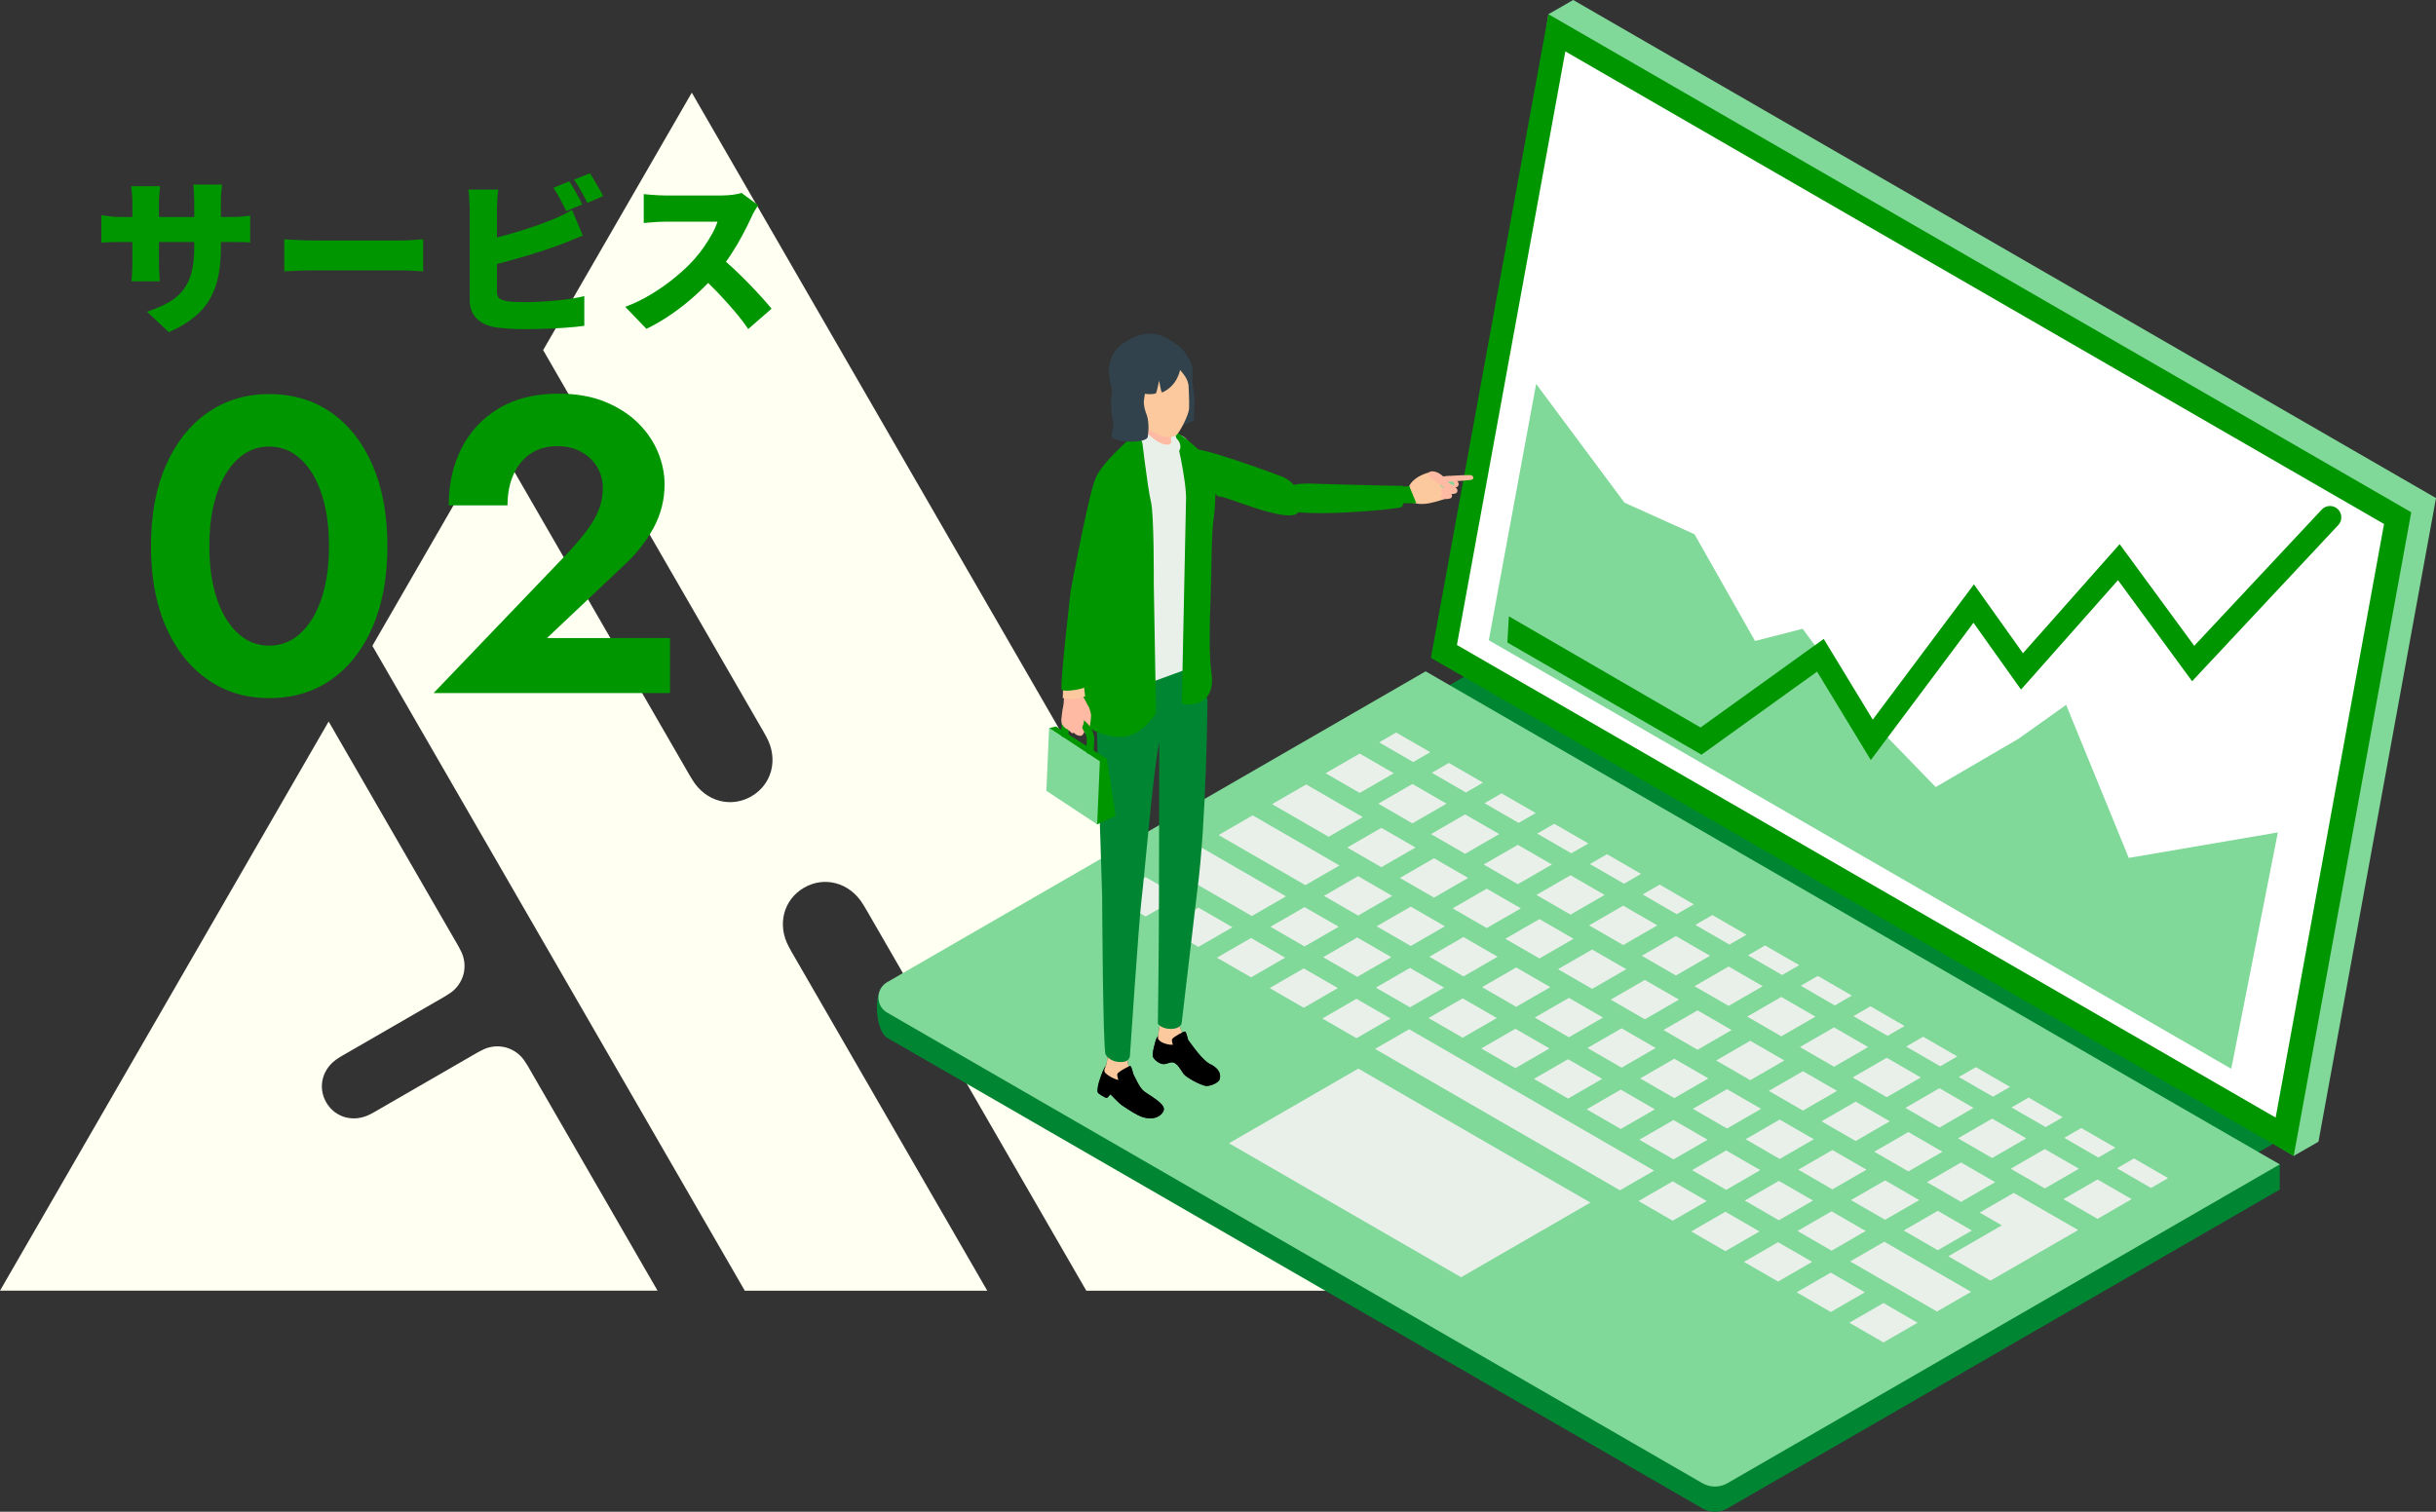 <?xml version="1.0" encoding="UTF-8"?><svg id="_レイヤー_2" xmlns="http://www.w3.org/2000/svg" width="290" viewBox="0 0 290 180"><rect x="0" y="0" width="290" height="180" fill="#333333" stroke="none"/><defs><style>.cls-1{fill:#ffbaa3;}.cls-2{fill:#fffbfc;}.cls-3{fill:#fff;}.cls-4{fill:none;}.cls-5{fill:#1e292b;}.cls-6{fill:#e9f0ea;}.cls-7{fill:#80d899;}.cls-8{fill:#008533;}.cls-9{fill:#fffff2;}.cls-10{fill:#31424c;}.cls-11{fill:#fbc99d;}.cls-12{fill:#009600;}</style></defs><g id="_レイヤー_1-2"><rect class="cls-4" width="164.714" height="164.714"/><path class="cls-9" d="M82.357,11.034l-17.697,30.651c10.804,18.714,18.313,31.72,22.538,39.038,1.922,3.328,3.164,5.481,3.729,6.458.202.35.258.468.321.584,1.449,2.659.63,5.653-1.805,7.058-2.435,1.405-5.436.618-7.015-1.966-.069-.112-.143-.221-.345-.57-1.812-3.138-10.612-18.379-23.319-40.39l-14.434,25.001,44.334,76.783h28.865c-13.848-23.985-21.604-37.419-23.292-40.343-.202-.349-.258-.468-.321-.584-1.449-2.659-.63-5.653,1.805-7.058,2.435-1.406,5.437-.618,7.015,1.966.069.112.143.221.345.57.853,1.477,3.251,5.631,6.876,11.909,4.657,8.066,11.338,19.638,19.364,33.54h35.335s.058,0,.058,0L82.357,11.034Z"/><path class="cls-9" d="M62.561,126.495s-.003,0-.004-.001c-.543-.907-1.395-1.518-2.343-1.776-.95-.25-1.993-.147-2.917.367-.001,0-.003,0-.004,0l-.501.266-.059.034s-9.214,5.32-12.117,6.995c-.264.152-.354.195-.441.243-2.011,1.095-4.273.476-5.336-1.365-1.063-1.84-.468-4.11,1.486-5.303.085-.052.167-.108.431-.26,2.501-1.444,12.099-6.987,12.099-6.987l.059-.034.481-.301s0-.003.001-.004c.907-.543,1.518-1.395,1.776-2.343.25-.95.147-1.994-.367-2.917,0-.002,0-.003,0-.004l-.266-.501-15.413-26.695L0,153.68h78.28l-15.418-26.705-.301-.481Z"/><path class="cls-12" d="M19.745,55.424c1.183-2.7,2.832-4.792,4.949-6.275,2.117-1.482,4.559-2.225,7.325-2.225,2.866,0,5.351.742,7.45,2.225,2.1,1.483,3.732,3.575,4.9,6.275,1.166,2.699,1.75,5.899,1.75,9.6s-.584,6.9-1.75,9.6c-1.168,2.7-2.801,4.793-4.9,6.275-2.1,1.483-4.584,2.225-7.45,2.225-2.767,0-5.208-.741-7.325-2.225-2.117-1.482-3.767-3.575-4.949-6.275-1.184-2.699-1.775-5.899-1.775-9.6s.592-6.9,1.775-9.6ZM25.42,69.849c.333,1.45.816,2.7,1.45,3.75.633,1.05,1.383,1.858,2.25,2.425.866.567,1.832.85,2.899.85,1.101,0,2.083-.282,2.95-.85.866-.566,1.616-1.375,2.25-2.425.633-1.05,1.116-2.3,1.45-3.75.333-1.45.5-3.058.5-4.825s-.167-3.375-.5-4.825c-.334-1.45-.817-2.7-1.45-3.75-.634-1.05-1.384-1.857-2.25-2.425-.867-.566-1.85-.85-2.95-.85-1.067,0-2.033.283-2.899.85-.867.567-1.617,1.375-2.25,2.425-.634,1.05-1.117,2.3-1.45,3.75-.334,1.45-.5,3.059-.5,4.825s.166,3.375.5,4.825Z"/><path class="cls-12" d="M67.518,65.924c.9-.967,1.667-1.867,2.301-2.7.633-.833,1.116-1.667,1.449-2.5.334-.833.5-1.7.5-2.601,0-.633-.117-1.25-.35-1.85-.233-.6-.584-1.133-1.05-1.6-.468-.467-1.034-.842-1.7-1.125-.667-.283-1.434-.426-2.3-.426-1.233,0-2.292.293-3.175.875-.884.584-1.567,1.409-2.051,2.476-.482,1.067-.725,2.3-.725,3.7h-7c0-2.5.5-4.75,1.5-6.75s2.475-3.592,4.426-4.775c1.949-1.183,4.341-1.775,7.174-1.775,2.101,0,3.941.325,5.525.976,1.583.649,2.9,1.5,3.95,2.55s1.833,2.209,2.351,3.475c.516,1.268.774,2.534.774,3.801,0,1.867-.45,3.617-1.351,5.25-.899,1.633-2.083,3.117-3.549,4.449l-9.101,8.601h14.649v6.55h-28.149l15.899-16.6Z"/><path class="cls-12" d="M12.061,25.613c.16.027.347.058.561.091.213.033.459.063.739.09s.601.04.96.04h13.04c.587,0,1.05-.014,1.39-.04s.684-.066,1.03-.12v3.2c-.28-.026-.606-.043-.979-.05s-.848-.011-1.42-.011h-13.061c-.359,0-.674.004-.939.011-.268.007-.504.017-.711.029-.206.014-.409.027-.609.04v-3.28ZM19.061,22.174c-.027.24-.057.53-.09.87s-.051.724-.051,1.149v7.04c0,.32.008.624.021.91.013.287.026.54.04.76.014.221.026.417.04.591h-3.38c.026-.174.047-.37.061-.591.013-.22.025-.473.039-.76.014-.286.021-.59.021-.91v-7.06c0-.333-.014-.663-.04-.99-.027-.326-.061-.663-.1-1.01h3.439ZM26.301,29.454c0,1.187-.094,2.276-.28,3.27s-.507,1.907-.96,2.74-1.084,1.587-1.891,2.26-1.83,1.283-3.069,1.83l-2.601-2.44c1-.333,1.857-.703,2.57-1.109s1.293-.9,1.74-1.48c.446-.58.776-1.272.99-2.08.213-.807.32-1.776.32-2.909v-5.58c0-.413-.011-.783-.031-1.11-.02-.326-.049-.616-.09-.87h3.44c-.026.254-.057.544-.09.87-.034.327-.05.697-.05,1.11v5.5Z"/><path class="cls-12" d="M33.836,28.494c.267.013.61.033,1.03.06.42.027.85.047,1.289.06.44.014.82.021,1.141.021h10.619c.453,0,.904-.021,1.351-.06.446-.04.817-.067,1.11-.08v3.819c-.254-.013-.623-.036-1.11-.069s-.937-.051-1.351-.051h-10.619c-.574,0-1.189.014-1.85.04-.66.027-1.197.054-1.61.08v-3.819Z"/><path class="cls-12" d="M59.321,22.574c-.053.333-.094.733-.12,1.199-.026.467-.04.848-.04,1.141v9.819c0,.388.1.653.301.801.199.146.513.26.939.34.293.04.617.066.971.08.353.013.736.02,1.149.02.521,0,1.101-.017,1.739-.05.641-.033,1.291-.08,1.951-.14.66-.061,1.279-.137,1.859-.23.58-.093,1.076-.193,1.49-.3v3.54c-.654.093-1.404.17-2.25.229-.848.061-1.703.104-2.57.13-.867.027-1.674.04-2.42.04-.68,0-1.316-.023-1.91-.069-.594-.047-1.109-.104-1.55-.17-.92-.174-1.64-.53-2.16-1.07s-.78-1.257-.78-2.15v-10.819c0-.146-.006-.363-.02-.65-.014-.286-.029-.583-.05-.89s-.05-.573-.091-.8h3.561ZM57.741,28.613c.666-.146,1.36-.316,2.08-.51.721-.193,1.437-.399,2.15-.62.713-.22,1.387-.442,2.02-.67.633-.227,1.197-.439,1.689-.64.387-.146.773-.313,1.16-.5s.807-.413,1.261-.68l1.28,3.06c-.44.174-.895.356-1.36.55-.467.193-.874.357-1.22.49-.574.214-1.23.443-1.971.69-.74.246-1.517.489-2.33.729-.812.24-1.627.47-2.439.69-.813.22-1.58.409-2.301.569l-.02-3.16ZM67.76,21.594c.174.24.357.53.551.87s.38.677.561,1.01c.18.334.329.62.449.86l-1.9.8c-.213-.413-.457-.883-.729-1.41-.273-.526-.544-.983-.81-1.37l1.879-.76ZM70.221,20.634c.173.253.359.55.56.89s.394.674.58,1c.187.327.333.604.44.83l-1.881.8c-.199-.413-.446-.883-.74-1.409-.293-.527-.572-.977-.84-1.351l1.881-.76Z"/><path class="cls-12" d="M90.255,24.434c-.093.134-.227.347-.399.641-.174.293-.313.566-.42.819-.28.613-.624,1.304-1.03,2.07s-.867,1.543-1.38,2.33c-.514.787-1.063,1.526-1.649,2.22-.748.867-1.578,1.717-2.49,2.55-.914.834-1.874,1.601-2.881,2.3-1.006.7-2.023,1.297-3.05,1.79l-2.52-2.619c1.079-.4,2.133-.913,3.159-1.54,1.027-.627,1.974-1.301,2.841-2.021.866-.72,1.593-1.406,2.18-2.06.44-.493.843-1.007,1.21-1.54s.689-1.057.971-1.57c.279-.513.486-.983.619-1.41h-6.22c-.294,0-.604.01-.931.03-.326.02-.633.043-.92.07-.286.026-.523.047-.709.06v-3.44c.24.027.522.054.85.08.326.027.646.047.96.061s.563.02.75.02h6.681c.506,0,.977-.029,1.409-.09.433-.06.763-.13.99-.21l1.979,1.46ZM85.635,30.514c.506.4,1.053.873,1.64,1.42s1.17,1.117,1.75,1.71c.58.594,1.116,1.164,1.61,1.71.492.547.899,1.014,1.22,1.4l-2.78,2.42c-.493-.72-1.05-1.443-1.67-2.17s-1.273-1.45-1.96-2.17c-.687-.721-1.39-1.407-2.11-2.061l2.301-2.26Z"/><path class="cls-2" d="M186.024,101.966l-1.206-.716,4.476-2.476-1.408-.836.868-.48c.39.211.677.35.861.419.293.109.6.161.918.155.218-.004.45-.044.697-.12.147-.046.248-.085.305-.117l.979.581-6.49,3.59Z"/><path class="cls-2" d="M192.497,102.114c-.143-.085-.286-.148-.43-.189-.256-.07-.528-.079-.815-.027l-1.004-.657,4.006-1.733,3.3,1.959-1.083.599-2.449-1.454-1.634.657c.31.037.537.074.68.111.239.063.482.168.727.313.496.294.747.651.755,1.07s-.333.819-1.022,1.2c-.6.332-1.313.523-2.139.573s-1.594-.135-2.301-.555c-.57-.338-.872-.708-.907-1.109s.231-.782.799-1.143l1.173.696c-.231.181-.355.353-.374.515s.099.318.352.468c.292.173.625.244,1,.212s.731-.142,1.068-.328c.331-.183.539-.38.624-.592s-.024-.407-.327-.587Z"/><polygon class="cls-8" points="271.567 135.636 267.913 137.746 171.604 82.142 175.258 80.032 271.567 135.636"/><path class="cls-8" d="M169.718,82.933l-64.427,34.379c-1.401.809-1.066,5.455.335,6.264l97.036,56.023c.926.534,2.066.534,2.992,0l62.354-35.999,3.394-1.96v-2.998l-101.684-55.708Z"/><path class="cls-7" d="M169.718,79.935l-64.093,37.003c-1.401.809-1.401,2.831,0,3.64l97.036,56.023c.926.534,2.066.534,2.992,0l62.354-36,3.394-1.96-101.684-58.707Z"/><polygon class="cls-6" points="164.179 88.391 168.24 90.737 170.271 89.564 166.209 87.219 164.179 88.391"/><polygon class="cls-6" points="170.453 92.014 174.514 94.359 176.545 93.186 172.483 90.842 170.453 92.014"/><polygon class="cls-6" points="176.727 95.636 180.788 97.981 182.819 96.808 178.757 94.464 176.727 95.636"/><polygon class="cls-6" points="183.001 99.258 187.062 101.604 189.093 100.431 185.031 98.086 183.001 99.258"/><polygon class="cls-6" points="189.275 102.881 193.336 105.226 195.367 104.054 191.306 101.708 189.275 102.881"/><polygon class="cls-6" points="195.549 106.503 199.61 108.848 201.641 107.676 197.58 105.331 195.549 106.503"/><polygon class="cls-6" points="201.823 110.126 205.884 112.47 207.916 111.298 203.854 108.953 201.823 110.126"/><polygon class="cls-6" points="208.097 113.748 212.159 116.093 214.19 114.92 210.128 112.575 208.097 113.748"/><polygon class="cls-6" points="214.371 117.37 218.433 119.715 220.464 118.543 216.402 116.198 214.371 117.37"/><polygon class="cls-6" points="220.645 120.993 224.707 123.337 226.738 122.165 222.676 119.82 220.645 120.993"/><polygon class="cls-6" points="226.92 124.615 230.981 126.96 233.012 125.787 228.95 123.443 226.92 124.615"/><polygon class="cls-6" points="233.194 128.237 237.255 130.582 239.286 129.41 235.224 127.065 233.194 128.237"/><polygon class="cls-6" points="239.468 131.86 243.529 134.204 245.56 133.032 241.498 130.687 239.468 131.86"/><polygon class="cls-6" points="245.742 135.482 249.803 137.827 251.834 136.654 247.772 134.31 245.742 135.482"/><polygon class="cls-6" points="252.016 139.104 256.077 141.449 258.108 140.277 254.046 137.932 252.016 139.104"/><polygon class="cls-6" points="157.808 92.07 161.869 94.415 165.93 92.07 161.869 89.725 157.808 92.07"/><polygon class="cls-6" points="164.082 95.692 168.143 98.037 172.204 95.692 168.143 93.347 164.082 95.692"/><polygon class="cls-6" points="170.356 99.314 174.417 101.659 178.478 99.314 174.417 96.97 170.356 99.314"/><polygon class="cls-6" points="176.63 102.936 180.691 105.282 184.753 102.936 180.691 100.592 176.63 102.936"/><polygon class="cls-6" points="182.904 106.559 186.965 108.904 191.027 106.559 186.965 104.214 182.904 106.559"/><polygon class="cls-6" points="189.178 110.182 193.239 112.526 197.301 110.182 193.239 107.837 189.178 110.182"/><polygon class="cls-6" points="195.452 113.804 199.514 116.149 203.575 113.804 199.514 111.459 195.452 113.804"/><polygon class="cls-6" points="201.727 117.426 205.788 119.771 209.849 117.426 205.788 115.081 201.727 117.426"/><polygon class="cls-6" points="208.001 121.049 212.062 123.393 216.123 121.049 212.062 118.703 208.001 121.049"/><polygon class="cls-6" points="214.275 124.671 218.336 127.015 222.397 124.671 218.336 122.326 214.275 124.671"/><polygon class="cls-6" points="220.549 128.293 224.61 130.638 228.671 128.293 224.61 125.948 220.549 128.293"/><polygon class="cls-6" points="226.823 131.915 230.884 134.261 234.945 131.915 230.884 129.571 226.823 131.915"/><polygon class="cls-6" points="233.097 135.538 237.158 137.883 241.219 135.538 237.158 133.193 233.097 135.538"/><polygon class="cls-6" points="239.371 139.16 243.432 141.505 247.494 139.16 243.432 136.816 239.371 139.16"/><polygon class="cls-6" points="245.645 142.782 249.706 145.128 253.768 142.782 249.706 140.438 245.645 142.782"/><polygon class="cls-6" points="151.437 95.748 158.17 99.635 162.231 97.29 155.498 93.403 151.437 95.748"/><polygon class="cls-6" points="160.382 100.913 164.444 103.258 168.506 100.913 164.444 98.568 160.382 100.913"/><polygon class="cls-6" points="166.656 104.535 170.718 106.88 174.78 104.535 170.718 102.19 166.656 104.535"/><polygon class="cls-6" points="172.931 108.157 176.992 110.502 181.054 108.157 176.992 105.813 172.931 108.157"/><polygon class="cls-6" points="179.205 111.779 183.266 114.125 187.328 111.779 183.266 109.435 179.205 111.779"/><polygon class="cls-6" points="185.479 115.402 189.54 117.747 193.602 115.402 189.54 113.057 185.479 115.402"/><polygon class="cls-6" points="191.753 119.025 195.814 121.369 199.876 119.025 195.814 116.679 191.753 119.025"/><polygon class="cls-6" points="198.027 122.647 202.088 124.992 206.15 122.647 202.088 120.302 198.027 122.647"/><polygon class="cls-6" points="204.301 126.269 208.363 128.614 212.424 126.269 208.363 123.924 204.301 126.269"/><polygon class="cls-6" points="210.575 129.892 214.636 132.236 218.698 129.892 214.636 127.546 210.575 129.892"/><polygon class="cls-6" points="216.849 133.514 220.911 135.858 224.972 133.514 220.911 131.169 216.849 133.514"/><polygon class="cls-6" points="223.123 137.136 227.185 139.481 231.247 137.136 227.185 134.791 223.123 137.136"/><polygon class="cls-6" points="229.397 140.759 233.459 143.103 237.521 140.759 233.459 138.413 229.397 140.759"/><polygon class="cls-6" points="145.066 99.426 155.401 105.393 159.463 103.049 149.127 97.081 145.066 99.426"/><polygon class="cls-6" points="157.614 106.671 161.675 109.015 165.737 106.671 161.675 104.326 157.614 106.671"/><polygon class="cls-6" points="163.888 110.293 167.95 112.638 172.011 110.293 167.95 107.948 163.888 110.293"/><polygon class="cls-6" points="170.162 113.916 174.224 116.26 178.285 113.916 174.224 111.57 170.162 113.916"/><polygon class="cls-6" points="176.437 117.538 180.498 119.882 184.559 117.538 180.498 115.193 176.437 117.538"/><polygon class="cls-6" points="182.711 121.16 186.772 123.505 190.833 121.16 186.772 118.816 182.711 121.16"/><polygon class="cls-6" points="188.985 124.782 193.046 127.128 197.107 124.782 193.046 122.438 188.985 124.782"/><polygon class="cls-6" points="195.259 128.405 199.32 130.75 203.382 128.405 199.32 126.06 195.259 128.405"/><polygon class="cls-6" points="201.533 132.027 205.594 134.372 209.655 132.027 205.594 129.683 201.533 132.027"/><polygon class="cls-6" points="207.807 135.649 211.868 137.995 215.93 135.649 211.868 133.305 207.807 135.649"/><polygon class="cls-6" points="214.081 139.272 218.142 141.617 222.204 139.272 218.142 136.927 214.081 139.272"/><polygon class="cls-6" points="220.355 142.894 224.416 145.239 228.478 142.894 224.416 140.549 220.355 142.894"/><polygon class="cls-6" points="226.629 146.517 230.69 148.861 234.752 146.517 230.69 144.172 226.629 146.517"/><polygon class="cls-6" points="235.671 144.381 238.31 145.904 231.939 149.582 236.964 152.484 247.397 146.46 239.733 142.036 235.671 144.381"/><polygon class="cls-6" points="138.695 103.104 149.031 109.071 153.092 106.727 142.756 100.759 138.695 103.104"/><polygon class="cls-6" points="151.243 110.349 155.305 112.694 159.366 110.349 155.305 108.004 151.243 110.349"/><polygon class="cls-6" points="157.517 113.971 161.579 116.316 165.64 113.971 161.579 111.626 157.517 113.971"/><polygon class="cls-6" points="163.792 117.594 167.853 119.939 171.914 117.594 167.853 115.249 163.792 117.594"/><polygon class="cls-6" points="170.066 121.216 174.127 123.561 178.189 121.216 174.127 118.871 170.066 121.216"/><polygon class="cls-6" points="176.34 124.838 180.401 127.183 184.462 124.838 180.401 122.494 176.34 124.838"/><polygon class="cls-6" points="182.614 128.461 186.675 130.806 190.737 128.461 186.675 126.116 182.614 128.461"/><polygon class="cls-6" points="188.888 132.083 192.949 134.428 197.011 132.083 192.949 129.738 188.888 132.083"/><polygon class="cls-6" points="195.162 135.705 199.223 138.05 203.285 135.705 199.223 133.361 195.162 135.705"/><polygon class="cls-6" points="201.436 139.327 205.497 141.673 209.559 139.327 205.497 136.983 201.436 139.327"/><polygon class="cls-6" points="207.71 142.95 211.771 145.295 215.833 142.95 211.771 140.605 207.71 142.95"/><polygon class="cls-6" points="213.984 146.573 218.045 148.917 222.107 146.573 218.045 144.228 213.984 146.573"/><polygon class="cls-6" points="220.258 150.195 230.594 156.162 234.655 153.817 224.319 147.85 220.258 150.195"/><polygon class="cls-6" points="132.324 106.783 136.386 109.127 140.447 106.783 136.386 104.438 132.324 106.783"/><polygon class="cls-6" points="138.599 110.405 142.66 112.749 146.721 110.405 142.66 108.06 138.599 110.405"/><polygon class="cls-6" points="144.873 114.027 148.934 116.372 152.995 114.027 148.934 111.683 144.873 114.027"/><polygon class="cls-6" points="151.147 117.649 155.208 119.995 159.269 117.649 155.208 115.305 151.147 117.649"/><polygon class="cls-6" points="157.421 121.272 161.482 123.617 165.544 121.272 161.482 118.927 157.421 121.272"/><polygon class="cls-6" points="163.695 124.894 192.852 141.728 196.914 139.384 167.756 122.549 163.695 124.894"/><polygon class="cls-6" points="189.336 143.192 161.703 127.238 154.005 131.682 146.307 136.126 173.94 152.08 181.638 147.636 181.638 147.636 189.336 143.192"/><polygon class="cls-6" points="195.065 143.006 199.126 145.351 203.188 143.006 199.126 140.661 195.065 143.006"/><polygon class="cls-6" points="201.339 146.628 205.4 148.973 209.462 146.628 205.4 144.283 201.339 146.628"/><polygon class="cls-6" points="207.613 150.251 211.675 152.595 215.736 150.251 211.675 147.906 207.613 150.251"/><polygon class="cls-6" points="213.887 153.873 217.949 156.218 222.01 153.873 217.949 151.528 213.887 153.873"/><polygon class="cls-6" points="220.162 157.495 224.223 159.84 228.285 157.495 224.223 155.15 220.162 157.495"/><polygon class="cls-7" points="276.008 135.942 273.06 137.634 173.292 76.639 184.337 1.693 187.285 0 290 59.303 276.008 135.942"/><polygon class="cls-12" points="273.06 137.634 170.345 78.332 184.337 1.693 287.053 60.995 273.06 137.634"/><polygon class="cls-3" points="173.444 76.797 186.348 6.119 283.815 62.392 270.911 133.069 173.444 76.797"/><polygon class="cls-7" points="182.873 45.714 177.239 76.231 265.626 127.261 271.173 99.114 253.424 102.15 245.969 83.931 240.29 87.966 230.44 93.715 222.454 85.474 214.597 74.869 208.931 76.32 201.726 63.612 193.394 59.856 182.873 45.714"/><path class="cls-12" d="M222.717,90.498l-6.398-10.53-13.754,9.891-23.115-13.357.179-3.116,22.818,13.236,14.663-10.544,5.838,9.608,12.044-16.108,5.837,8.204,11.51-12.991,8.88,12.107,15.178-16.221c.509-.543,1.362-.572,1.906-.063.544.509.572,1.362.063,1.906l-17.399,18.594-8.826-12.034-11.543,13.028-5.66-7.955-12.221,16.345Z"/><path class="cls-11" d="M167.758,57.855c.325-.564.946-1.228,2.474-1.639.829.202.977.532.977.532,0,0,.869-.039,1.36-.063.313-.015.392,1.183.216,1.4-.566.697-.885,1.349-.885,1.349.111-.027-.798.293-1.759.49-.586.12-1.467.134-2.046-.106l-.337-1.964Z"/><path class="cls-1" d="M172.692,58.736c-.186-.073-.436-.035-.627-.009-.171.023-.207.035-.376.072-.274.173-.251.553.105.63.211.003.893.003,1.004-.177.047-.076.067-.152.064-.223-.005-.113-.066-.215-.17-.293Z"/><path class="cls-1" d="M173.255,58.003c-.265-.11-.62-.084-.89-.068-.242.014-.294.026-.532.057-.386.195-.348.682.158.812.299.023,1.268.085,1.422-.134.169-.24.085-.49-.158-.668Z"/><path class="cls-1" d="M173.45,57.258c-.226-.096-.535-.058-.77-.033-.211.023-.256.036-.464.075-.342.203-.325.577.109.684.259.011,1.096.128,1.238-.089.156-.237.092-.475-.112-.638Z"/><path class="cls-7" d="M172.922,57.31c-.226-.096-.535-.058-.77-.033-.211.023-.256.036-.464.075-.342.202-.325.577.109.684.259.011,1.096.128,1.238-.089.156-.237.092-.475-.112-.638Z"/><path class="cls-1" d="M170.51,56.116c1.152.059,1.867,1.304,1.867,1.304,0,0,.265.192.535.289.27.097.132.568-.018.58-.188.014-.564.005-1.031-.296-.467-.3-1.009-.634-1.387-.945-.223-.184-.816-.857.034-.932Z"/><path class="cls-1" d="M174.566,57.173c.134-.02.444.016.569-.035.18-.073.293-.116.271-.277-.02-.145-.199-.287-.349-.297-.133-.009-.552.03-.69.008l.199.6Z"/><path class="cls-1" d="M174.527,56.609c-.226-.096-2.8.127-2.8.127l.173.677,2.919-.24s-.087-.402-.292-.564Z"/><path class="cls-12" d="M158.982,57.877c.065-.207,8.688.221,8.776-.022l.856,2.072c-.102-.023-11.176-.076-11.176-.076l1.544-1.973Z"/><path class="cls-12" d="M152.786,56.81s-10.903-4.139-11.311-3.273c-.407.866,3.148,5.821,3.742,5.593.419-.161,7.853,3.158,9.228,1.99s.006-3.548-1.66-4.309Z"/><path class="cls-12" d="M166.995,57.841c-1.389.034-11.272-.269-11.272-.269-2.326.028-2.67.319-2.664,3.033,1.509,1.106,13.35.059,13.796-.235.446-.294.14-2.529.14-2.529Z"/><path class="cls-5" d="M131.664,126.917c-.336.241-.899,2.066-.939,2.324-.039.258-.128.699-.016.864.112.165.883.628,1.039.619.156-.009.384-.48.48-.394.064.057,1.04,1.08,1.292,1.247.937.62,1.879,1.258,2.568,1.454,1.515.433,2.317-.334,2.457-.848.22-.805-1.893-1.837-2.433-2.314-.539-.477-1.034-1.733-1.264-2.099-.23-.366-2.093-1.495-2.093-1.495,0,0-.756.401-1.092.642Z"/><path class="cls-5" d="M137.713,123.527c-.113.276-.619,1.939-.447,2.325s.9.967,1.46.836c.303-.071.529-.17.683-.194.711-.109,1.149.936,1.507,1.386.358.45,1.905,1.258,2.547,1.404.499.114,1.576-.325,1.722-.75.165-.482.127-1.277-1.297-1.926-1.244-.846-2.429-2.955-2.88-3.27-.451-.315-2.113-.547-2.113-.547l-1.183.735Z"/><path class="cls-5" d="M140.433,120.349c0,.021-.17.818-.037,1.597.14.82.603,1.406.583,1.624-.02.218-.228.631-1.059.797s-2.016-.295-2.063-.753c-.047-.459.48-2.383.199-3.227-.281-.844,2.378-.037,2.378-.037Z"/><path class="cls-5" d="M134.173,125.678c-.038.989.479,1.979.444,2.069-.065.169-1.025.849-1.399.851s-1.646-.648-1.729-1.006c-.083-.357.187-.565.274-1.075.108-.638.173-1.322.061-1.332,0,0,2.383-.379,2.349.492Z"/><path class="cls-5" d="M134.928,127.939c-.014-.036-.213-.956-.355-1.002s-1.45.666-1.552.918c-.102.253.274,1.178.274,1.178l1.632-1.094Z"/><path class="cls-5" d="M141.439,123.825c-.014-.036-.213-.956-.355-1.002-.141-.046-1.45.666-1.552.918-.102.253.274,1.178.274,1.178l1.632-1.094Z"/><path d="M131.664,126.917c-.336.241-.899,2.066-.939,2.324-.039.258-.128.699-.016.864.112.165.883.628,1.039.619.156-.009.384-.48.48-.394.064.057,1.04,1.08,1.292,1.247.937.62,1.879,1.258,2.568,1.454,1.515.433,2.317-.334,2.457-.848.22-.805-1.893-1.837-2.433-2.314-.539-.477-1.034-1.733-1.264-2.099-.23-.366-2.093-1.495-2.093-1.495,0,0-.756.401-1.092.642Z"/><path d="M137.713,123.527c-.113.276-.619,1.939-.447,2.325s.9.967,1.46.836c.303-.071.529-.17.683-.194.711-.109,1.149.936,1.507,1.386.358.45,1.905,1.258,2.547,1.404.499.114,1.576-.325,1.722-.75.165-.482.127-1.277-1.297-1.926-1.244-.846-2.429-2.955-2.88-3.27-.451-.315-2.113-.547-2.113-.547l-1.183.735Z"/><path class="cls-11" d="M140.433,120.349c0,.021-.17.818-.037,1.597.14.82.603,1.406.583,1.624-.02.218-.228.631-1.059.797s-2.016-.295-2.063-.753c-.047-.459.48-2.383.199-3.227-.281-.844,2.378-.037,2.378-.037Z"/><path class="cls-11" d="M134.173,125.678c-.038.989.479,1.979.444,2.069-.065.169-1.025.849-1.399.851s-1.646-.648-1.729-1.006c-.083-.357.187-.565.274-1.075.108-.638.173-1.322.061-1.332,0,0,2.383-.379,2.349.492Z"/><path d="M134.928,127.939c-.014-.036-.213-.956-.355-1.002s-1.45.666-1.552.918c-.102.253.274,1.178.274,1.178l1.632-1.094Z"/><path d="M141.439,123.825c-.014-.036-.213-.956-.355-1.002-.141-.046-1.45.666-1.552.918-.102.253.274,1.178.274,1.178l1.632-1.094Z"/><path class="cls-8" d="M131.618,125.551c.326.571,1.02.908,1.784.905.458-.002.921-.073,1.105-.635,0,0,1.076-16.254,1.4-18.807.324-2.553,1.4-15.53,2.104-18.639l-.037,17.707c.008,6.439-.131,15.794-.131,15.794.435.752,2.507.943,2.826-.014,0,0,1.853-15.761,1.873-15.915,1.08-7.956,1.209-22.596,1.209-22.596l-1.481-5.053-9.581,2.188-2.158,4.848.676,21.334s.085,18.313.411,18.884Z"/><path class="cls-6" d="M137.003,50.57c-1.655,1.112-4.979,5.749-4.979,5.749l-1.494,23.297,3.71,2.633,9.489-3.454-1.198-9.179.867-10.922s-.984-6.139-2.686-6.795c-1.702-.657-2.054-2.44-3.709-1.328Z"/><path class="cls-12" d="M139.821,51.268s2.195,1.416,3.694,3.145c1.499,1.729,1.224,5.514.951,7.429-.273,1.915-.22,6.626-.345,9.334-.128,2.784-.189,7.071.074,8.718.768,4.81-3.504,3.919-3.504,3.919,0,0,.437-20.635.495-23.971.181-2.538-1.365-8.575-1.365-8.575Z"/><path class="cls-12" d="M130.386,57.118c.428-1.671,3.937-4.76,5.402-6.039,0,0,.868,7.306,1.223,8.631.393,1.47.344,9.805.344,9.805l.267,15.404s-1.647,2.821-4.206,2.821-5.253-1.549-5.496-3.3c-.243-1.751,2.191-13.786,2.191-13.786-.567-5.004-.153-11.866.275-13.537Z"/><path class="cls-6" d="M139.907,53.862c-.546.218-.958.069-1.529-.071-.571-.139-1.101-.417-1.586-.748-.344-.235-.681-.512-.854-.892-.173-.379-.134-.883.188-1.147.635.417,1.461,1.261,2.616,1.117,1.155-.144,1.314,1.681,1.166,1.741Z"/><path class="cls-10" d="M138.296,41.449c.798-.09,2.024.495,2.608.868.908.579,1.072,2.703,1.029,3.018-.017.127.322,1.572.263,2.844-.088,1.892-.043,1.851-.043,1.851,0,0-3.41,1.796-3.682,1.131-1.094-2.669-1.05-9.613-.176-9.712Z"/><path class="cls-1" d="M139.405,50.32c-.175.708.028,1.399,0,1.994-.025.551.288.386.038,1.227-.25.841-3.747-1.945-3.743-2.121.029-1.37.03-.76-.342-1.675-.911-2.239,3.186-.6,4.047.574Z"/><path class="cls-11" d="M138.436,51.928c.485.15,1.25.181,1.616-.123.366-.304,1.465-2.351,1.508-3.186.043-.835-.076-2.911-.095-3.315-.16-3.359-3.272-4.363-6.029-3.027-3.507,1.699-1.577,3.854-.362,6.356.171.353.487,1.477.852,1.869.366.392,1.45,1.099,2.51,1.426Z"/><path class="cls-1" d="M134.23,47.076c-.625.061-.342,1.002.292,2.108.068.119.651.773.866.666.314-.156.071-1.058-.135-1.122-.87-.27.327-1.783-1.024-1.652Z"/><path class="cls-10" d="M133.664,40.911c1.648-1.116,2.844-1.29,3.95-1.132.849.121,3.15,1.384,3.74,2.634.031.066.513.681.606,1.58.121,1.17-.488,1.77-.488,1.77-.085-.554-.454-1.126-.99-1.71,0,0-.298,1.875-2.126,2.678-.137.06-.361-1.412-.361-1.412,0,0-.314,1.477-.381,1.508-.427.2-1.318.063-1.318.063l-.237,1.609s-.462-.757-.52-.588c-.192.564.059,2.474.11,2.814,0,0-1.249-.819-1.923-1.675-.674-.856-1.388-2.447-1.631-3.97-.363-2.278.723-3.597,1.569-4.17Z"/><path class="cls-1" d="M135.791,48.234c.28.645.796,1.026.295,1.243-.501.217-1.217.002-1.497-.643-.28-.645-.272-1.438.229-1.655.501-.217.694.41.974,1.055Z"/><path class="cls-6" d="M140.361,53.683c-.397.453-1.555.307-2.14.359-1.435.128-2.273-1.4-2.446-1.779-.173-.379-.134-.883.188-1.147.635.417,1.979,1.968,3.134,1.823.356-.045.686-.84.867-.768.406.162.795,1.059.397,1.512Z"/><path class="cls-10" d="M132.482,46.069s2.322-.508,3.337.649c.312.355.274,1.151.451,1.934.126.559.322.705.421,1.589.099.884-.017,1.179-.038,1.704-.039.973-4.205.719-4.294.058-.112-.835.374-.805.12-1.896-.46-1.972.004-4.038.004-4.038Z"/><path class="cls-1" d="M128.586,83.477c.668.282,1.045.301,1.292,1.552.051.257-.119,2.438-.693,2.262-.272-.083-.097-.674-.118-.888-.053-.567-.336-1.037-.647-1.502-.404-.603-.216-.908.166-1.424Z"/><path class="cls-12" d="M129.871,89.693c-.007,0-.013,0-.021,0-.181-.011-.318-.166-.308-.347l.077-1.272c.036-.59-.426-1.414-1.009-1.799l-.528-.349c-.25-.165-.492-.225-.631-.155-.133.066-.164.256-.17.364l-.077,1.271c-.011.181-.152.329-.348.308-.181-.011-.318-.166-.308-.347l.077-1.271c.026-.43.215-.753.532-.911.358-.18.827-.109,1.286.194l.528.349c.78.516,1.352,1.564,1.302,2.386l-.077,1.272c-.011.174-.155.308-.327.308Z"/><polygon class="cls-12" points="132.808 97.136 130.616 98.156 125.448 91.043 124.933 86.686 125.723 86.503 131.776 90.365 132.808 97.136"/><polygon class="cls-7" points="130.616 98.156 124.57 94.161 124.892 86.654 130.937 90.649 130.616 98.156"/><path class="cls-12" d="M129.637,89.755c-.007,0-.013,0-.021,0-.181-.011-.318-.166-.308-.347l.077-1.271c.036-.59-.426-1.414-1.009-1.799l-.527-.349c-.25-.165-.493-.224-.632-.155-.133.066-.164.257-.17.364l-.077,1.271c-.011.181-.149.327-.348.308-.181-.011-.318-.166-.308-.347l.077-1.271c.026-.429.215-.753.532-.911.359-.179.828-.108,1.287.194l.527.349c.78.516,1.352,1.564,1.303,2.386l-.077,1.271c-.011.174-.155.308-.327.308Z"/><path class="cls-1" d="M128.981,85.683c.186.22-.154.937-.154.937l.223.509s-.076.506-.445.485c-.37-.021-.882-.254-.895-.805-.006-.258.165-.9.25-1.113.143-.357.77-.434.998-.042-.045.048-.087.052.023.03Z"/><path class="cls-1" d="M129.666,84.299c-.286-.428-.66-1.607-1.188-1.702-.252-.045-1.434.066-1.633.208-.276.198-.169.839-.249,1.166-.149.606-.232,1.587-.232,1.587,0,0,.065.55.395.609.239.043.493.119.738.126.757.024,1.23-.451,1.756-.966.335-.328.507-.729.415-1.029Z"/><path class="cls-1" d="M126.972,86.14c-.094.669.432.956.432.956.194.324.436.183.73.041,0,0,.024-1.142-.447-1.485-.466-.082-.686.21-.715.488Z"/><path class="cls-1" d="M126.902,85.947c-.276.379.447,1.3.51,1.01.066-.307-.07-.33-.137-.644-.076-.358-.223-.472-.373-.366Z"/><path class="cls-1" d="M126.985,85.964c-.096-.121-.437-.378-.598-.392-.064-.006-.017.529.012.604.074.193.514.701.717.641.203-.06.098-.566-.131-.854Z"/><path class="cls-11" d="M129.185,82.915c-1.056.35-1.308.391-2.669.213l.067-1.772,2.422-.022.179,1.581Z"/><path class="cls-12" d="M129.163,81.805c-.124.234-2.541.642-2.781.314-.24-.328,1.084-11.803,1.084-11.803,0,0,2.299-12.358,2.989-13.369.69-1.011,4.218-.32,4.218-.32,0,0-3.484,12.176-3.557,13.925-.073,1.749-1.829,11.018-1.953,11.252Z"/></g></svg>